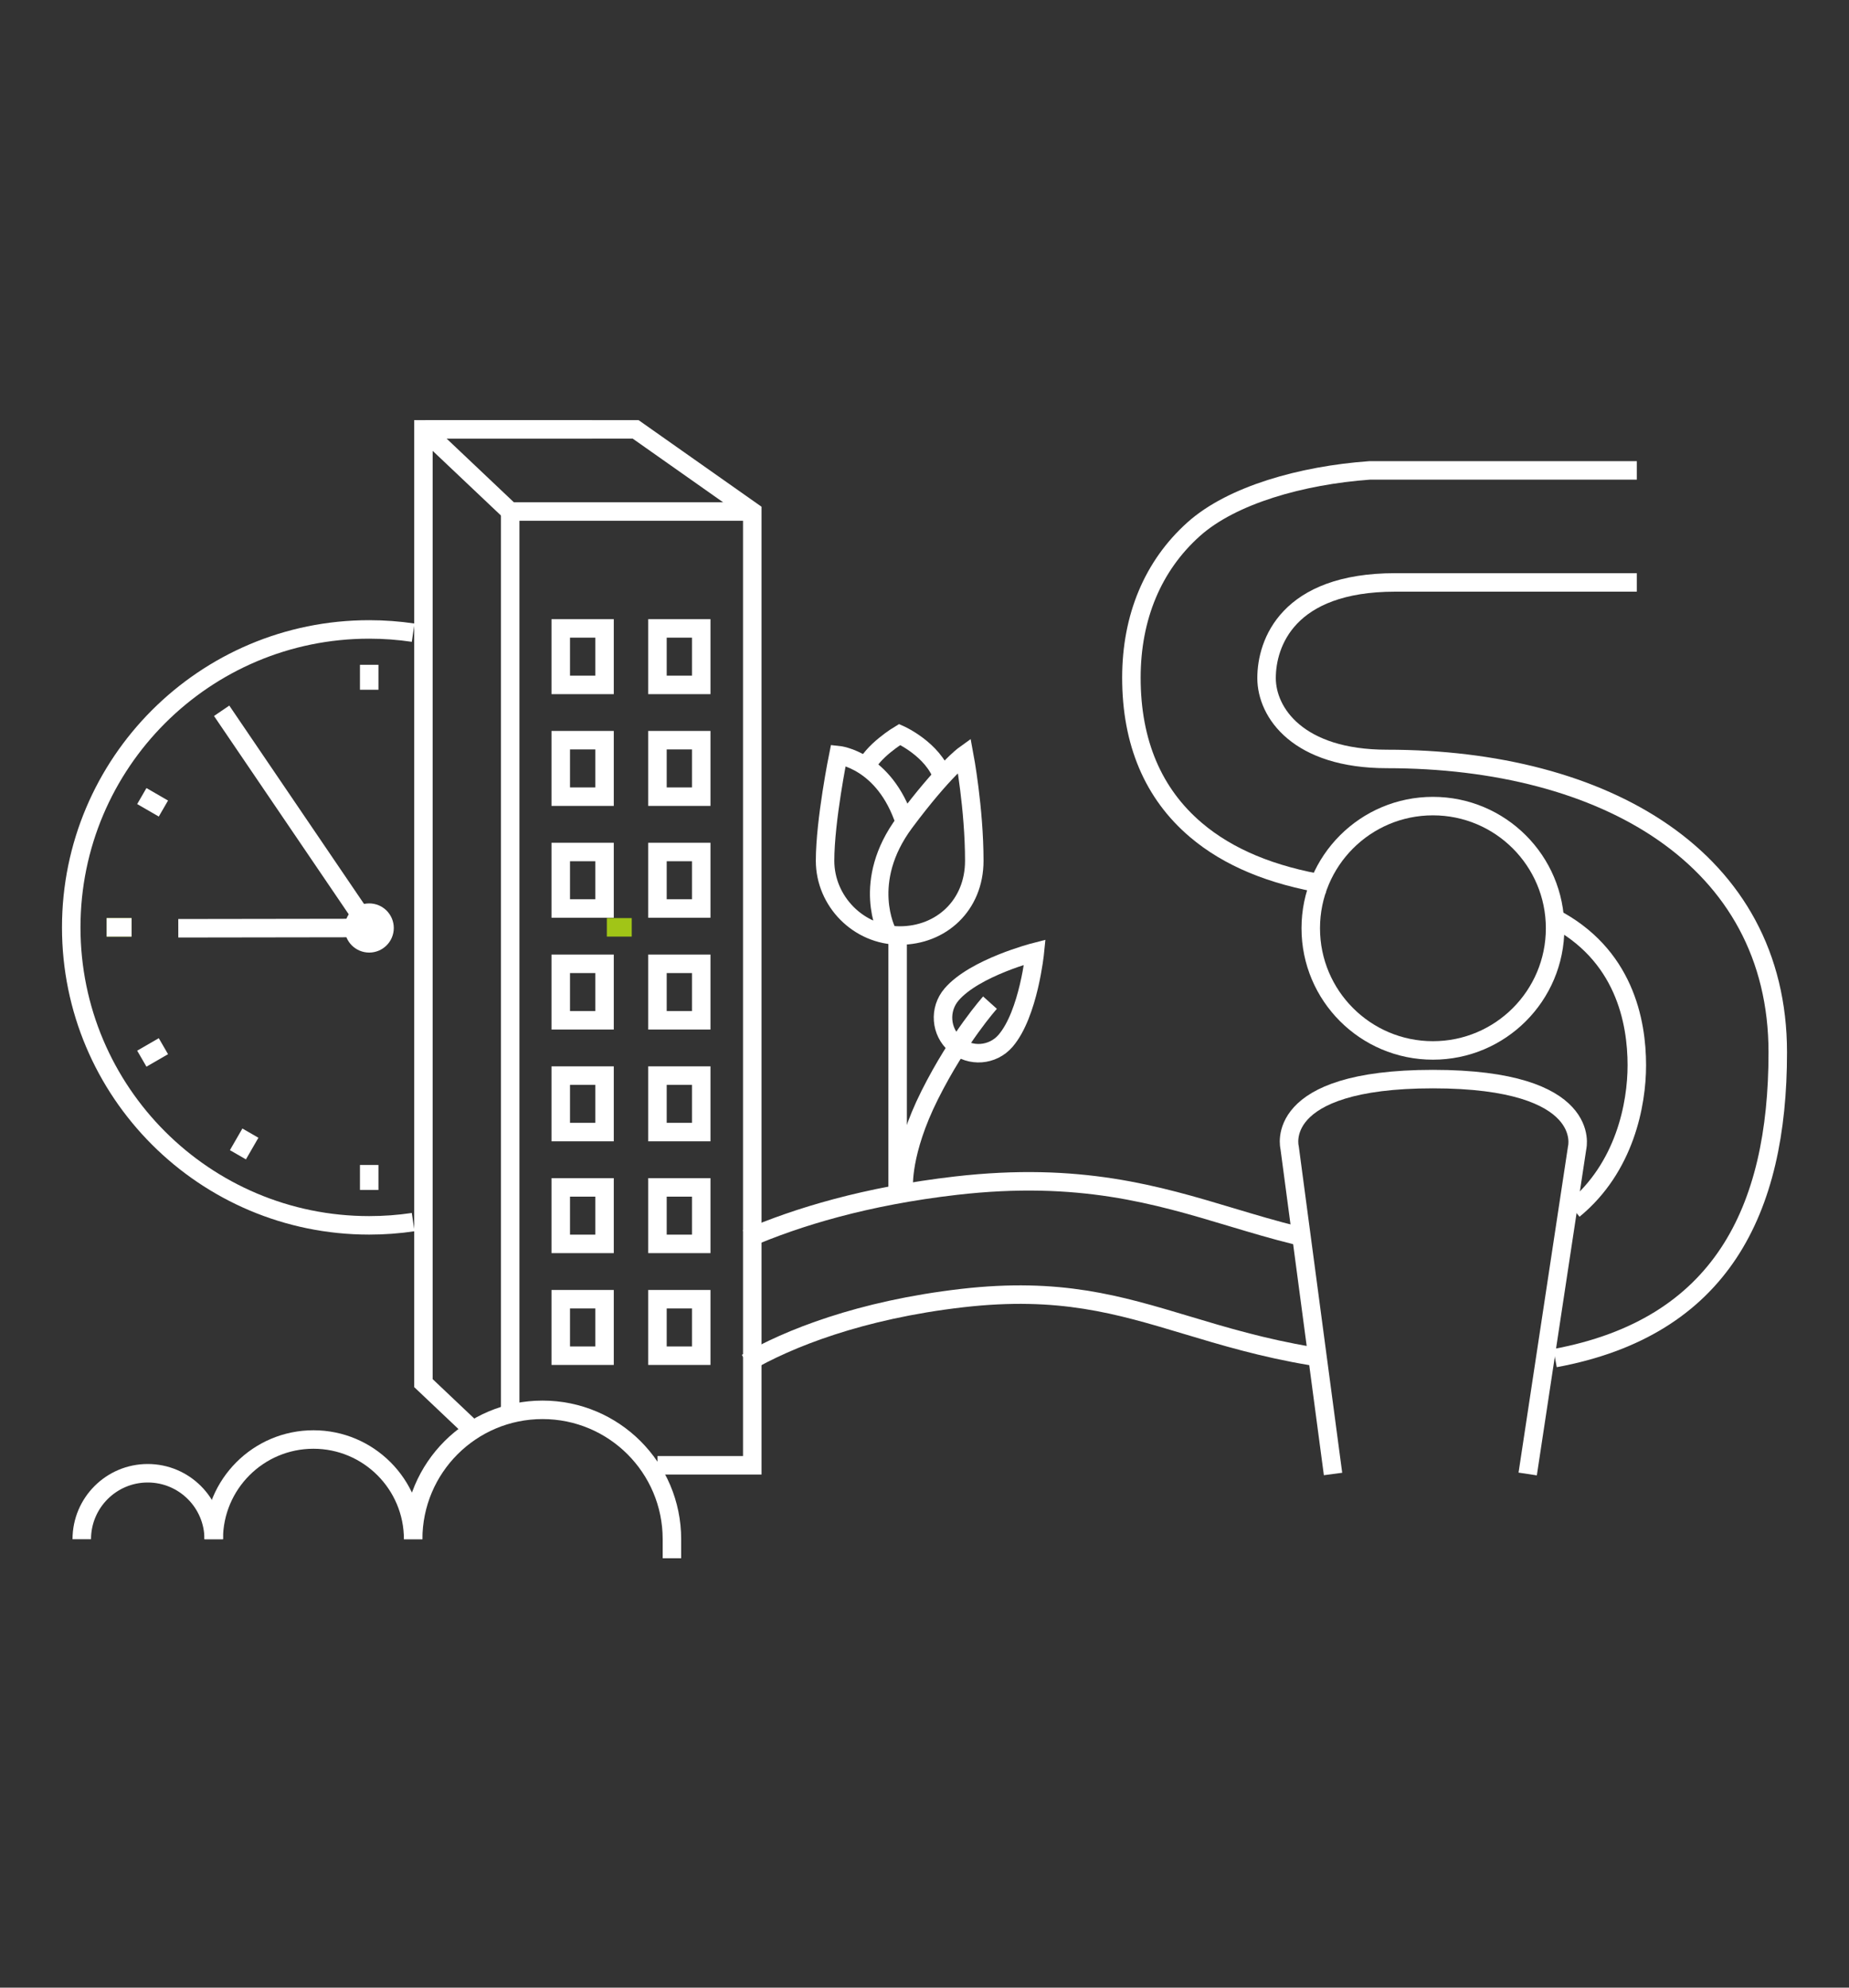 <?xml version="1.0" encoding="utf-8"?>
<!-- Generator: Adobe Illustrator 22.0.1, SVG Export Plug-In . SVG Version: 6.00 Build 0)  -->
<svg version="1.0" xmlns="http://www.w3.org/2000/svg" xmlns:xlink="http://www.w3.org/1999/xlink" x="0px" y="0px" width="400px"
	 height="430px" viewBox="0 0 400 430" style="enable-background:new 0 0 400 430;" xml:space="preserve">
<rect x="0" y="0" width="400" height="430" fill="#333333" stroke="none"/>
<style type="text/css">
	.st0{display:none;}
	.st1{display:inline;}
	.st2{fill:#A5C400;}
	.st3{display:inline;fill:none;stroke:#FFFFFF;stroke-width:4;stroke-miterlimit:10;}
	.st4{display:inline;fill:#A1C517;stroke:#FFFFFF;stroke-width:4;stroke-miterlimit:10;}
	.st5{display:inline;fill:none;stroke:#A1C517;stroke-width:4;stroke-miterlimit:10;}
	.st6{fill:#A5C400;stroke:#FFFFFF;stroke-width:4;stroke-miterlimit:10;}
	.st7{display:inline;fill:#A5C400;stroke:#FFFFFF;stroke-width:4;stroke-miterlimit:10;}
	.st8{fill:none;stroke:#FFFFFF;stroke-width:4;stroke-miterlimit:10;}
	.st9{fill:none;}
	.st10{fill:none;stroke:#A1C517;stroke-width:4;stroke-miterlimit:10;}
</style>
<g id="Ebene_1" class="st0">
	<g class="st1">
		<rect class="st2" width="400" height="430"/>
	</g>
	<path class="st3" d="M154.55,299.75l-0.15,0.14c5.32-5.07,23.41-15.59,53.79-19.07c21.01-2.41,33.71,1.41,48.41,5.82
		c13.62,4.09,29.06,8.73,51.82,8.73c57.67,2.67,76.16-25.68,76.16-67.7s-37.57-63.48-84.54-63.48c-19.24,0-26.05-10.01-26.05-17.5
		s4.51-20.69,27.84-20.69h52.26"/>
	<path class="st3" d="M136.67,283.47c2.16-2.18,22.44-21.49,70.17-26.97c26.66-3.06,43.37,1.96,59.52,6.81
		c12.94,3.89,25.16,7.56,43.86,7.56c37.35,0,43.88-27.07,43.88-40.42s-7.39-37.56-46.36-37.56c-22.41,0-38.44-4.35-49-13.31
		c-9.28-7.87-13.98-18.96-13.98-32.96c0-13.13,4.66-24.25,13.48-32.14c8.25-7.39,23.36-11.65,38.01-12.71h57.85"/>
	<circle class="st4" cx="79.87" cy="200.62" r="64.46"/>
	<polyline class="st3" points="47.95,153.77 79.87,200.76 38.57,200.82 	"/>
	<line class="st3" x1="79.87" y1="143.82" x2="79.87" y2="149.22"/>
	<line class="st5" x1="108.27" y1="151.43" x2="105.57" y2="156.1"/>
	<line class="st5" x1="136.67" y1="200.62" x2="131.28" y2="200.62"/>
	<line class="st3" x1="35.35" y1="174.92" x2="30.68" y2="172.22"/>
	<line class="st5" x1="124.83" y1="175.73" x2="129.51" y2="173.03"/>
	<line class="st5" x1="28.46" y1="200.62" x2="23.07" y2="200.62"/>
	<line class="st3" x1="79.87" y1="257.43" x2="79.87" y2="252.03"/>
	<line class="st5" x1="108.27" y1="249.82" x2="105.57" y2="245.14"/>
	<line class="st5" x1="136.67" y1="200.62" x2="131.28" y2="200.62"/>
	<line class="st3" x1="35.35" y1="226.33" x2="30.68" y2="229.03"/>
	<line class="st3" x1="54.17" y1="245.14" x2="51.47" y2="249.82"/>
	<line class="st3" x1="28.46" y1="200.62" x2="23.07" y2="200.62"/>
	<path class="st5" d="M144.93,286.56"/>
	<g class="st1">
		<polygon class="st6" points="162.74,317 110.37,317 91.6,299.22 91.6,92.89 137.51,92.89 162.74,110.66 		"/>
		<g>
			<polyline class="st6" points="162.74,110.66 110.37,110.66 91.6,92.89 			"/>
			<line class="st6" x1="110.37" y1="110.66" x2="110.37" y2="317"/>
		</g>
	</g>
	<line class="st3" x1="92.03" y1="92.89" x2="128.05" y2="92.89"/>
	<g class="st1">
		<rect x="121.31" y="135.95" class="st6" width="9.47" height="12.22"/>
		<rect x="142.23" y="135.95" class="st6" width="9.47" height="12.22"/>
		<rect x="121.31" y="160.13" class="st6" width="9.47" height="12.22"/>
		<rect x="142.23" y="160.13" class="st6" width="9.47" height="12.22"/>
		<rect x="121.31" y="184.32" class="st6" width="9.47" height="12.22"/>
		<rect x="142.23" y="184.32" class="st6" width="9.47" height="12.22"/>
		<rect x="121.31" y="208.51" class="st6" width="9.47" height="12.22"/>
		<rect x="142.23" y="208.51" class="st6" width="9.47" height="12.22"/>
		<rect x="121.31" y="232.69" class="st6" width="9.47" height="12.22"/>
		<rect x="142.23" y="232.69" class="st6" width="9.47" height="12.22"/>
		<rect x="121.31" y="256.88" class="st6" width="9.47" height="12.22"/>
		<rect x="142.23" y="256.88" class="st6" width="9.47" height="12.22"/>
		<rect x="121.31" y="281.07" class="st6" width="9.47" height="12.22"/>
		<rect x="142.23" y="281.07" class="st6" width="9.47" height="12.22"/>
	</g>
	<g class="st1">
		<path class="st6" d="M89.38,332.99c0-11.91-9.66-21.57-21.57-21.57s-21.57,9.66-21.57,21.57"/>
		<path class="st6" d="M89.38,332.99c0-15.46,12.53-27.99,27.99-27.99s27.99,12.53,27.99,27.99v4.12"/>
		<path class="st6" d="M46.23,332.99c0-7.88-6.39-14.27-14.27-14.27s-14.27,6.39-14.27,14.27"/>
	</g>
	<circle class="st7" cx="309.99" cy="200.82" r="26.43"/>
	<path class="st4" d="M288.38,318.88l-9.39-70.59c0,0-3.93-14.84,31-14.84s31.2,14.84,31.2,14.84l-10.7,70.59"/>
	<circle class="st7" cx="79.87" cy="200.76" r="3.32"/>
	<g class="st1">
		<path class="st8" d="M191.92,201.65c0,0-5.78-10.88,3.82-23.76c8.48-11.37,12.86-14.53,12.86-14.53s2.17,11.55,2.17,22.86
			c0,9.66-7.18,16.17-16.11,16.17c-8.93,0-16.17-7.42-16.17-16.17s2.87-22.86,2.87-22.86s9.95,1.02,14.38,14.53"/>
		<path class="st8" d="M203.95,168.22c-2.1-6.13-9.32-9.32-9.32-9.32s-6.11,3.65-7.57,7.57"/>
	</g>
	<line class="st3" x1="194.19" y1="201.86" x2="194.19" y2="259.33"/>
	<path class="st3" d="M214.17,216.91c0,0-6.8,7.56-13.03,19.98s-5.62,19.98-5.62,19.98"/>
	<path class="st3" d="M217.53,225.17c-2.77,3.22-7.63,3.59-10.85,0.82c-3.22-2.77-3.59-7.63-0.82-10.85
		c5.01-5.84,18.02-9.17,18.02-9.17S222.55,219.34,217.53,225.17z"/>
</g>
<g id="Ebene_2">
	<path class="st8" d="M336.41,293.81c35.87-6.65,48.18-31.84,48.18-66.14c0-42.03-37.57-63.48-84.54-63.48
		c-19.24,0-26.05-10.01-26.05-17.5s4.51-20.69,27.84-20.69h52.26"/>
	<path class="st8" d="M161.5,294.84c8.89-5.18,24.52-11.47,46.7-14.02c21.01-2.41,33.71,1.41,48.41,5.82
		c8.01,2.41,16.64,5,27.02,6.73"/>
	<path class="st8" d="M287.06,191.37c-12-1.97-21.35-5.88-28.32-11.79c-9.28-7.87-13.98-18.96-13.98-32.96
		c0-13.13,4.66-24.25,13.48-32.14c8.25-7.39,23.36-11.65,38.01-12.71h57.85"/>
	<path class="st8" d="M340.44,261.68c11.1-9.1,13.66-22.86,13.66-31.22c0-9.38-2.64-24.11-18.31-32.05"/>
	<path class="st8" d="M161.5,268.01c10.97-4.74,25.87-9.27,45.34-11.51c26.66-3.06,43.37,1.96,59.52,6.81
		c4.71,1.41,9.32,2.8,14.19,3.99"/>
	<path class="st8" d="M89.38,264.39c-3.1,0.46-6.28,0.7-9.51,0.7c-35.6,0-64.46-28.86-64.46-64.46s28.86-64.46,64.46-64.46
		c3.23,0,6.4,0.24,9.51,0.7"/>
	<polyline class="st8" points="47.95,153.77 79.87,200.76 38.57,200.82 	"/>
	<line class="st8" x1="79.87" y1="143.82" x2="79.87" y2="149.22"/>
	<line class="st9" x1="108.27" y1="151.43" x2="105.57" y2="156.1"/>
	<line class="st10" x1="136.67" y1="200.62" x2="131.28" y2="200.62"/>
	<line class="st8" x1="35.35" y1="174.92" x2="30.68" y2="172.22"/>
	<line class="st9" x1="124.83" y1="175.73" x2="129.51" y2="173.03"/>
	<line class="st10" x1="28.46" y1="200.62" x2="23.07" y2="200.62"/>
	<line class="st8" x1="79.87" y1="257.43" x2="79.87" y2="252.03"/>
	<line class="st9" x1="108.27" y1="249.82" x2="105.57" y2="245.14"/>
	<line class="st9" x1="136.67" y1="200.62" x2="131.28" y2="200.62"/>
	<line class="st8" x1="35.35" y1="226.33" x2="30.68" y2="229.03"/>
	<line class="st8" x1="54.17" y1="245.14" x2="51.47" y2="249.82"/>
	<line class="st8" x1="28.46" y1="200.62" x2="23.07" y2="200.62"/>
	<path class="st10" d="M144.93,286.56"/>
	<g>
		<polyline class="st8" points="101.69,308.78 91.6,299.22 91.6,92.89 137.51,92.89 162.74,110.66 162.74,317 142.23,317 		"/>
		<g>
			<polyline class="st8" points="162.74,110.66 110.37,110.66 91.6,92.89 			"/>
			<line class="st8" x1="110.37" y1="110.66" x2="110.37" y2="305.88"/>
		</g>
	</g>
	<line class="st8" x1="92.03" y1="92.89" x2="128.05" y2="92.89"/>
	<g>
		<rect x="121.31" y="135.95" class="st8" width="9.47" height="12.22"/>
		<rect x="142.23" y="135.95" class="st8" width="9.47" height="12.22"/>
		<rect x="121.31" y="160.13" class="st8" width="9.47" height="12.22"/>
		<rect x="142.23" y="160.13" class="st8" width="9.47" height="12.22"/>
		<rect x="121.31" y="184.32" class="st8" width="9.47" height="12.22"/>
		<rect x="142.23" y="184.32" class="st8" width="9.47" height="12.22"/>
		<rect x="121.31" y="208.51" class="st8" width="9.47" height="12.22"/>
		<rect x="142.23" y="208.51" class="st8" width="9.47" height="12.22"/>
		<rect x="121.31" y="232.69" class="st8" width="9.47" height="12.22"/>
		<rect x="142.23" y="232.69" class="st8" width="9.47" height="12.22"/>
		<rect x="121.31" y="256.88" class="st8" width="9.47" height="12.22"/>
		<rect x="142.23" y="256.88" class="st8" width="9.47" height="12.22"/>
		<rect x="121.31" y="281.07" class="st8" width="9.47" height="12.22"/>
		<rect x="142.23" y="281.07" class="st8" width="9.47" height="12.22"/>
	</g>
	<g>
		<path class="st8" d="M89.38,332.99c0-11.91-9.66-21.57-21.57-21.57s-21.57,9.66-21.57,21.57"/>
		<path class="st8" d="M89.38,332.99c0-15.46,12.53-27.99,27.99-27.99s27.99,12.53,27.99,27.99v4.12"/>
		<path class="st8" d="M46.23,332.99c0-7.88-6.39-14.27-14.27-14.27s-14.27,6.39-14.27,14.27"/>
	</g>
	<circle class="st8" cx="309.99" cy="200.82" r="26.43"/>
	<path class="st8" d="M288.38,318.88l-9.39-70.59c0,0-3.93-14.84,31-14.84s31.2,14.84,31.2,14.84l-10.7,70.59"/>
	<circle class="st8" cx="79.87" cy="200.76" r="3.32"/>
	<g>
		<path class="st8" d="M191.92,201.65c0,0-5.78-10.88,3.82-23.76c8.48-11.37,12.86-14.53,12.86-14.53s2.17,11.55,2.17,22.86
			c0,9.66-7.18,16.17-16.11,16.17c-8.93,0-16.17-7.42-16.17-16.17s2.87-22.86,2.87-22.86s9.95,1.02,14.38,14.53"/>
		<path class="st8" d="M203.95,168.22c-2.1-6.13-9.32-9.32-9.32-9.32s-6.11,3.65-7.57,7.57"/>
	</g>
	<line class="st8" x1="194.19" y1="201.86" x2="194.19" y2="259.33"/>
	<path class="st8" d="M214.17,216.91c0,0-6.8,7.56-13.03,19.98s-5.62,19.98-5.62,19.98"/>
	<path class="st8" d="M217.53,225.17c-2.77,3.22-7.63,3.59-10.85,0.82c-3.22-2.77-3.59-7.63-0.82-10.85
		c5.01-5.84,18.02-9.17,18.02-9.17S222.55,219.34,217.53,225.17z"/>
	<g>
	</g>
	<g>
	</g>
	<g>
	</g>
	<g>
	</g>
	<g>
	</g>
	<g>
	</g>
	<g>
	</g>
	<g>
	</g>
	<g>
	</g>
	<g>
	</g>
	<g>
	</g>
	<g>
	</g>
	<g>
	</g>
	<g>
	</g>
	<g>
	</g>
</g>
</svg>
